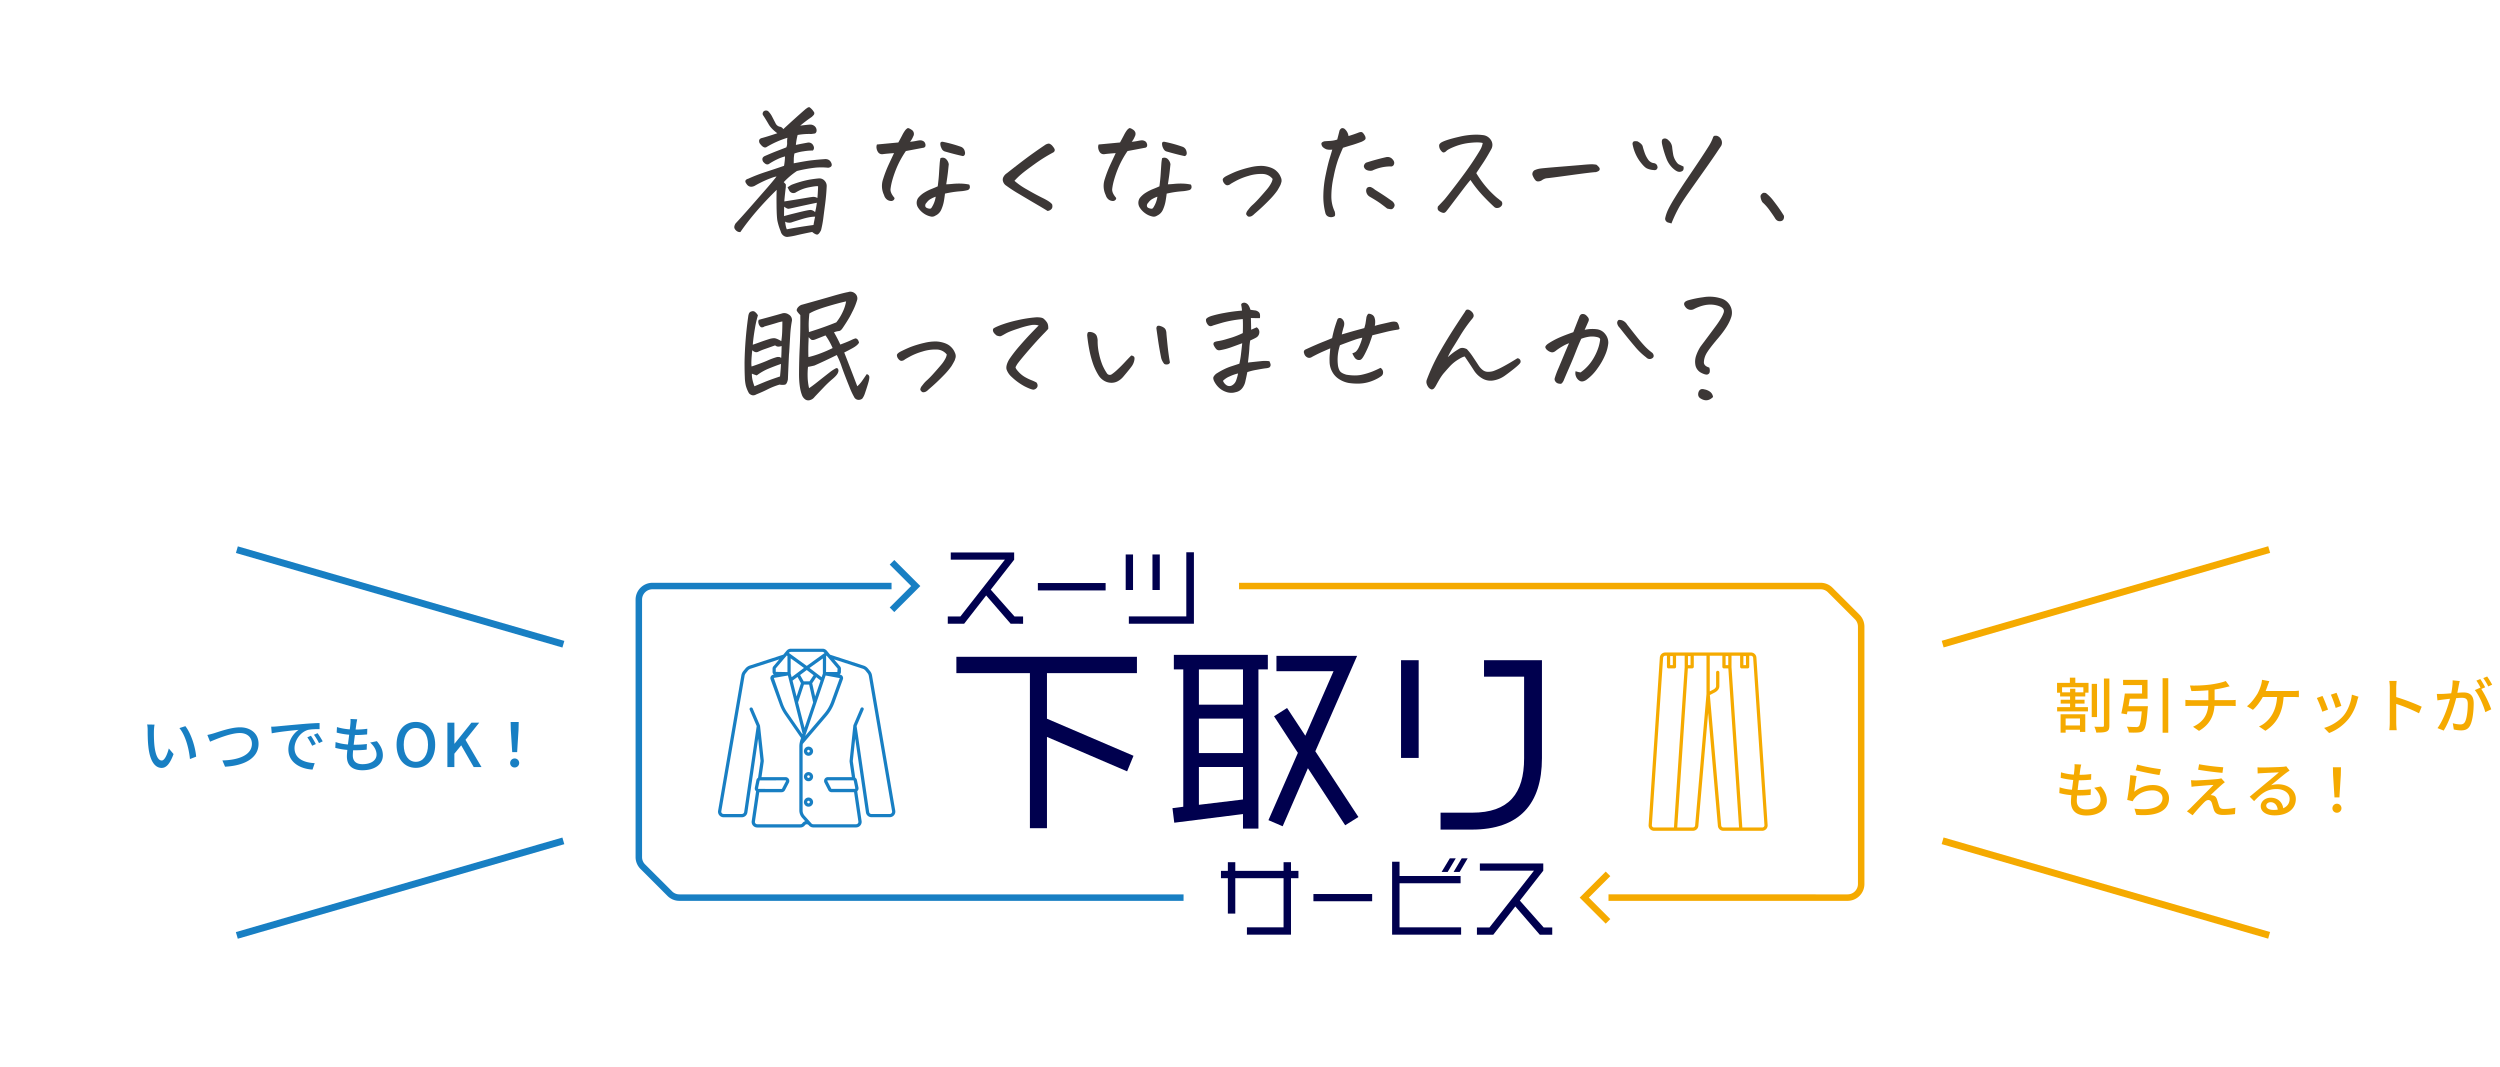<svg xmlns="http://www.w3.org/2000/svg" viewBox="0 0 2562.96 1093.6"><defs><style>.cls-1{fill:#f5aa00;}.cls-2{fill:#187fc3;}.cls-3{fill:#00004e;}.cls-4{fill:#3c3736;}</style></defs><g id="レイヤー_1" data-name="レイヤー 1"><path class="cls-1" d="M2127.6,700.07h13.52v10.06h-3.33V714h-10.25v3.34h9.51v4h-9.51v3.58h13v4.39h-31.61v-4.39h13.27v-3.58h-9.63v-4h9.63V714H2112v-3.83h-3.15V700.07H2122v-5.31h5.56Zm-15.13,32.17h25.32V750.4h-5.44v-2.29h-14.69v3h-5.19Zm23.34-27.66H2114v5.18h8.21v-3.7h5.38v3.7h8.27Zm-18.15,32v7.17h14.69v-7.17Zm32.17-1.48h-5.44v-34h5.44Zm12.66-39.46v48.11c0,3.58-.68,5.18-2.84,6.17s-5.74,1.11-10.56,1.11a22.75,22.75,0,0,0-2-6c3.71.13,7.29.13,8.52.06.93,0,1.3-.3,1.3-1.35V695.62Z"/><path class="cls-1" d="M2202,724a18.74,18.74,0,0,1-.24,2.53c-1.05,14.08-2.1,19.94-4.27,22.17-1.42,1.6-3,2-5.43,2.22a68.88,68.88,0,0,1-9.63,0,14.38,14.38,0,0,0-2.1-6c3.89.37,7.9.43,9.45.43a3.88,3.88,0,0,0,2.77-.68c1.36-1.17,2.35-5.55,3.15-15.37h-14.63l-.62,3-5.74-.93c1.29-5.37,2.78-13.83,3.64-20.37H2196v-8.65h-19.45V697h25.07v19.33h-18.22c-.37,2.53-.86,5.19-1.29,7.66Zm20.87-28.72v55.89h-5.8V695.25Z"/><path class="cls-1" d="M2266.05,701.8c5.87-.81,12.66-2.23,15.75-3.65l4,5.44c-1.66.43-3,.74-4,1a114.91,114.91,0,0,1-11.42,2.28v10.93h16.42c1.3,0,3.83-.12,5.19-.25v6.3c-1.48-.12-3.46-.18-5.06-.18h-16.68c-.8,10.93-5.31,19.45-15.87,25.62l-6.11-4.2c9.57-4.5,14.63-11.23,15.56-21.42h-17.78c-1.92,0-4.08.06-5.62.18v-6.36a48.09,48.09,0,0,0,5.55.31h18V707.66c-6.12.56-12.85.74-17.36.81l-1.54-5.69A136.1,136.1,0,0,0,2266.05,701.8Z"/><path class="cls-1" d="M2324.72,703c-.55,1.54-1.23,3.46-2,5.43h28a42.14,42.14,0,0,0,6.05-.37v6.67c-2.1-.12-4.63-.18-6.05-.18h-9.63c-1.05,17.1-7.79,27.79-18.65,34.64l-6.55-4.45a25,25,0,0,0,5.37-3.08c6.24-4.76,12.23-12.66,13.16-27.11h-14.64c-2.53,4.57-6.48,10.06-10.13,13.15l-6.11-3.7c4.38-3.22,8.65-9.27,10.87-13a45.79,45.79,0,0,0,3.52-8.59,26,26,0,0,0,1.05-5.49l7.53,1.42C2325.89,699.76,2325.21,701.67,2324.72,703Z"/><path class="cls-1" d="M2386.66,727.49l-5.86,2.16a125.47,125.47,0,0,0-5.62-14.08l5.8-2.1C2382.4,716.31,2385.49,724.09,2386.66,727.49Zm30.08-9.64a49.54,49.54,0,0,1-8.65,18.65,47.87,47.87,0,0,1-20.32,15l-5.12-5.25c7-2,15.13-6.67,20.25-13,4.26-5.31,7.35-13.34,8.22-21.12l6.79,2.16A35.23,35.23,0,0,0,2416.74,717.85Zm-16.43,5.81-5.81,2.1a112.67,112.67,0,0,0-4.93-13.59l5.8-1.91C2396.48,712.85,2399.51,720.94,2400.31,723.66Z"/><path class="cls-1" d="M2450,705a44.76,44.76,0,0,0-.55-6.92H2457c-.18,2-.43,4.75-.43,6.92v9.63a209.11,209.11,0,0,1,26.12,9.88l-2.78,6.73a161.23,161.23,0,0,0-23.34-9.63v19.08a71.94,71.94,0,0,0,.49,7.9h-7.59a64.31,64.31,0,0,0,.49-7.9Z"/><path class="cls-1" d="M2520.73,702.48c-.37,1.91-.92,4.87-1.48,7.78,2.53-.25,4.82-.37,6.24-.37,5.93,0,10.5,2.4,10.5,11.05,0,7.29-.93,17.23-3.52,22.42-2,4.26-5.25,5.43-9.51,5.43a33.8,33.8,0,0,1-7.35-.93l-1.05-6.42a32.64,32.64,0,0,0,7.59,1.24c2.17,0,3.89-.56,5.07-2.91,1.85-3.89,2.71-11.73,2.71-18.15,0-5.31-2.4-6.24-6.29-6.24-1.3,0-3.34.13-5.62.37-2.29,9.08-6.67,23.35-12.79,33.23l-6.36-2.54c6.18-8.33,10.62-21.67,12.79-30.07-2.78.31-5.31.62-6.74.8s-4.44.56-6.11.87l-.62-6.67c2,.12,3.89.06,6,0s5.31-.31,8.77-.62a69,69,0,0,0,1.48-13.28l7.23.74C2521.35,699.51,2521,701.12,2520.73,702.48Zm27.05,2.16-4,1.66A107.94,107.94,0,0,1,2554,727.18l-6.12,2.9c-1.72-6.61-6.42-17.42-10.74-22.6l5.74-2.53c.06.12.19.24.25.37a55.91,55.91,0,0,0-4.38-7.54l4-1.66A89.55,89.55,0,0,1,2547.78,704.64Zm7.16-2.72-4,1.79a62.11,62.11,0,0,0-5.13-8.52l4-1.67A97.55,97.55,0,0,1,2554.94,701.92Z"/><path class="cls-1" d="M2132.66,788.69l-.74,5.62a81.53,81.53,0,0,0,12-.81l-.18,5.81a118.93,118.93,0,0,1-12.42.62h-.12c-.43,3.21-.86,6.73-1.23,9.94h.86a99.73,99.73,0,0,0,12.66-.74l-.19,5.8c-3.76.37-7.53.62-11.54.62h-2.35c-.19,2.16-.31,4.07-.31,5.37,0,5.62,3.27,8.89,9.88,8.89,9,0,14.45-4,14.45-9.82,0-4.19-2.22-8.52-6.54-12.34l6.85-1.43c4.14,4.88,6.17,9.21,6.17,14.52,0,9.26-8.27,15.31-21,15.31-9,0-15.81-3.89-15.81-14.14,0-1.61.18-3.95.43-6.73a67.27,67.27,0,0,1-12.35-2.1l.31-5.93a52.18,52.18,0,0,0,12.66,2.47c.43-3.27.86-6.73,1.3-10a79.28,79.28,0,0,1-12.85-2.16l.31-5.69a59.76,59.76,0,0,0,13.15,2.35c.31-2.22.5-4.2.62-5.8a25.16,25.16,0,0,0,.06-4.88l6.92.37C2133.16,785.72,2132.91,787.2,2132.66,788.69Z"/><path class="cls-1" d="M2188,811.66a29.72,29.72,0,0,1,19.26-6.86c10.07,0,16.37,6.12,16.37,13.47,0,11.11-9.39,19.14-33.54,17.1l-1.85-6.36c19.08,2.41,28.72-2.72,28.72-10.87,0-4.57-4.26-7.84-10.19-7.84-7.6,0-14.14,2.9-18.22,7.84a12.86,12.86,0,0,0-2.1,3.28l-5.68-1.36a232.38,232.38,0,0,0,3.15-25.38l6.54.86C2189.6,799.43,2188.55,807.89,2188,811.66Zm27.29-23.1-1.42,6c-6-.8-19.64-3.64-24.39-4.88l1.54-5.86A180.12,180.12,0,0,0,2215.29,788.56Z"/><path class="cls-1" d="M2277.23,804.93c-2.59,2.28-9,8.21-10.93,10.25a6.46,6.46,0,0,1,2.35.31c2.16.37,3.46,1.85,4.26,4.32.62,1.73,1.36,4.51,2,6.3.62,2.16,2,3.21,4.88,3.21a57.19,57.19,0,0,0,11.86-1.24l-.37,6.49a97.71,97.71,0,0,1-11.8.92c-5.37,0-8.46-1.23-9.88-5.31-.61-1.85-1.48-5.18-2-6.79-.74-2.22-2-3.21-3.58-3.21s-2.91.93-4.33,2.35c-2.22,2.22-8,8.4-11.85,13.27l-5.87-4.07c.93-.74,2.22-1.85,3.64-3.21,2.78-2.84,17.73-17.79,23.65-23.84-4.63.25-13.7,1.05-17.41,1.36a40,40,0,0,0-5.12.62l-.56-6.8c1.42.13,3.46.19,5.56.19,3.27-.06,17.47-.87,22.35-1.48a16.54,16.54,0,0,0,3.15-.68l3.64,4.07A44.62,44.62,0,0,0,2277.23,804.93Zm2-18.34-.8,5.74c-6.36-.49-17.48-1.91-24.95-3.21l1-5.62A231.1,231.1,0,0,0,2279.27,786.59Z"/><path class="cls-1" d="M2319.23,786.83c3.21,0,17.29-.37,20.62-.67a18.43,18.43,0,0,0,4-.56l3.4,4.45a47,47,0,0,0-3.89,2.65c-3.15,2.35-10.75,8.77-15.13,12.35a25.62,25.62,0,0,1,7.41-1c10.31,0,18,6.36,18,15,0,9.82-7.84,16.86-21.74,16.86-8.52,0-14.2-3.77-14.2-9.39,0-4.57,4.08-8.71,10.19-8.71,7.66,0,12,4.94,12.84,10.81,4.26-1.85,6.55-5.19,6.55-9.7,0-5.8-5.68-10-13.4-10-9.88,0-15.69,4.63-23,12.41l-4.51-4.57c4.82-4,12.53-10.43,16.18-13.46,3.46-2.84,10.62-8.77,13.71-11.49-3.28.13-14,.62-17.17.81-1.54.06-3.15.18-4.57.37l-.18-6.36A46,46,0,0,0,2319.23,786.83Zm11.48,43.48a32.25,32.25,0,0,0,4.39-.25c-.5-4.51-3.22-7.66-7.29-7.66-2.6,0-4.51,1.67-4.51,3.52C2323.3,828.64,2326.33,830.31,2330.71,830.31Z"/><path class="cls-1" d="M2391.17,828.52a4.63,4.63,0,1,1,4.63,4.69A4.53,4.53,0,0,1,2391.17,828.52Zm.68-33.78-.19-8.15h8.28l-.19,8.15-1.42,22.72h-5.06Z"/><rect class="cls-1" x="1984.72" y="608.42" width="348.49" height="7.09" transform="translate(-85.02 624.56) rotate(-16.15)"/><rect class="cls-1" x="2155.42" y="736.24" width="7.09" height="348.49" transform="translate(683.83 2730.95) rotate(-73.85)"/><path class="cls-2" d="M157.8,749.53c-.06,3.89,0,9.07.43,13.89.93,9.7,3.46,16.24,7.6,16.24,3.09,0,5.8-6.73,7.22-12.35l4.88,5.74c-3.89,10.56-7.72,14.21-12.23,14.21-6.23,0-12-5.93-13.64-22.17-.62-5.44-.68-12.85-.68-16.55a31.69,31.69,0,0,0-.5-5.81l7.54.13A50.31,50.31,0,0,0,157.8,749.53Zm43.29,26.18-6.36,2.47c-1-10.62-4.57-24.33-10.81-31.74l6.11-2C195.72,751.56,200.29,765.7,201.09,775.71Z"/><path class="cls-2" d="M219.68,751.62c5-1.54,17.29-6,26.37-6,10.62,0,19,6.12,19,16.93,0,14.44-14.14,22.41-34.34,23.46L228,779.6c16.37-.43,30.26-5.31,30.26-17.11,0-6.23-4.44-11-12.41-11-9.69,0-24.89,6.55-30.51,8.89l-2.77-6.91A70.1,70.1,0,0,0,219.68,751.62Z"/><path class="cls-2" d="M283.72,744.71c4.51-.43,15.5-1.48,26.86-2.47,6.61-.56,12.79-.93,17.05-1v6.24c-3.46,0-8.83.06-12.05.86-8.21,2.47-13.64,11.3-13.64,18.59,0,11.24,10.49,15,20.68,15.44l-2.22,6.6c-12.1-.61-24.76-7.1-24.76-20.68a24.74,24.74,0,0,1,10.5-20.07c-6.24.61-20.63,2.1-27.55,3.58L278,745C280.32,745,282.49,744.83,283.72,744.71ZM323.8,762.8,320,764.53a58.07,58.07,0,0,0-4.94-8.64l3.7-1.61A85.55,85.55,0,0,1,323.8,762.8Zm7-2.78-3.77,1.79a58.2,58.2,0,0,0-5.19-8.52l3.71-1.67A90.49,90.49,0,0,1,330.84,760Z"/><path class="cls-2" d="M365.3,742.3c-.19,1.36-.43,3.27-.74,5.62a83.19,83.19,0,0,0,12-.8l-.19,5.8a118.88,118.88,0,0,1-12.41.62h-.12c-.44,3.21-.87,6.73-1.24,9.94h.87a97.66,97.66,0,0,0,12.65-.74l-.18,5.8a113.57,113.57,0,0,1-11.55.62H362c-.18,2.16-.3,4.08-.3,5.37,0,5.62,3.27,8.9,9.88,8.9,9,0,14.45-4,14.45-9.82,0-4.2-2.23-8.52-6.55-12.35l6.86-1.42c4.13,4.88,6.17,9.2,6.17,14.51,0,9.26-8.27,15.31-21.06,15.31-9,0-15.81-3.89-15.81-14.14,0-1.6.19-3.95.44-6.73a67.27,67.27,0,0,1-12.35-2.1l.3-5.93a52.27,52.27,0,0,0,12.66,2.47c.44-3.27.87-6.73,1.3-10a77.9,77.9,0,0,1-12.84-2.16l.31-5.68a60.26,60.26,0,0,0,13.15,2.34c.31-2.22.49-4.2.62-5.8a26.93,26.93,0,0,0,.06-4.88l6.91.37C365.79,739.34,365.54,740.82,365.3,742.3Z"/><path class="cls-2" d="M406.55,763.48c0-14.63,8.09-23.4,19.76-23.4s19.83,8.77,19.83,23.4-8.16,23.71-19.83,23.71S406.55,778.12,406.55,763.48Zm32.24,0c0-10.68-4.94-17.17-12.48-17.17s-12.41,6.49-12.41,17.17S418.78,781,426.31,781,438.79,774.1,438.79,763.48Z"/><path class="cls-2" d="M458.67,740.88h7.17v21.55H466l17.29-21.55h8l-14.08,17.6,16.42,27.91h-8L472.81,764.1l-7,8.58v13.71h-7.17Z"/><path class="cls-2" d="M523,782.13a4.63,4.63,0,1,1,4.63,4.69A4.52,4.52,0,0,1,523,782.13Zm.68-33.78-.19-8.15h8.28l-.19,8.15-1.42,22.73h-5.06Z"/><rect class="cls-2" x="406.65" y="437.71" width="7.09" height="348.49" transform="translate(-291.7 835.78) rotate(-73.85)"/><rect class="cls-2" x="235.94" y="906.94" width="348.49" height="7.09" transform="translate(-237.09 150.04) rotate(-16.15)"/><path class="cls-2" d="M828.85,765.42a4.7,4.7,0,1,0,4.72,4.67A4.69,4.69,0,0,0,828.85,765.42Zm0,6a1.34,1.34,0,0,1,0-2.68,1.34,1.34,0,1,1,0,2.68Z"/><path class="cls-2" d="M828.85,791.52a4.7,4.7,0,1,0,4.72,4.68A4.69,4.69,0,0,0,828.85,791.52Zm0,6a1.35,1.35,0,0,1-1.35-1.35,1.33,1.33,0,0,1,1.33-1.33,1.36,1.36,0,0,1,1.37,1.33A1.38,1.38,0,0,1,828.87,797.56Z"/><path class="cls-2" d="M828.85,817.62a4.7,4.7,0,1,0,4.72,4.68A4.69,4.69,0,0,0,828.85,817.62Zm0,6a1.34,1.34,0,0,1,0-2.68,1.36,1.36,0,0,1,1.37,1.33A1.38,1.38,0,0,1,828.87,823.66Z"/><path class="cls-2" d="M894,692.48h0a9.71,9.71,0,0,0-2-4.48l-2.07-2.54a9.67,9.67,0,0,0-4.51-3.09L851,671.17l-3.29-4a5.69,5.69,0,0,0-4.45-2.12H810.77a5.71,5.71,0,0,0-4.42,2.08l-3.32,4L768.66,682.3a9.69,9.69,0,0,0-4.54,3.13L762,688a9.61,9.61,0,0,0-2,4.43L736.18,831.15a5.74,5.74,0,0,0,5.66,6.71h18.7a5.77,5.77,0,0,0,5.68-4.91l11-75.64,2.42,22.35a2,2,0,0,1,0,.6l-2.5,17.07a3.84,3.84,0,0,0-1.7,2.45l-1.59,7.71a3.8,3.8,0,0,0,1.26,3.68l-4.49,30.6a5.73,5.73,0,0,0,5.67,6.57h44.25A5.73,5.73,0,0,0,825.2,846a2.38,2.38,0,0,1,3.69-.18l.05,0h0l.49.54a5.72,5.72,0,0,0,4.28,1.92h43.93a5.74,5.74,0,0,0,5.67-6.58l-4.49-30.58a3.85,3.85,0,0,0,1.27-3.69l-1.58-7.69a3.83,3.83,0,0,0-1.73-2.48l-2.46-16.75a2.41,2.41,0,0,1,0-.6l2.41-22.58,11,75.55a5.77,5.77,0,0,0,5.67,4.91h18.75a5.74,5.74,0,0,0,5.66-6.71Zm-88.49-19.16h0l1.1-1.32.68.49V689l-12-.22,0-3.5,10.13-11.94Zm19.28,72.84-6.62-26.09,6-18.21h5.34l4.1,18.29Zm9.27-53.94-4.14,6.28h-6L820.28,692l6.78-5.08ZM817.58,694l3.54,6.38L816.64,714l-4.13-16.25ZM835.66,714l-3-13.53,4.12-6.25,4.46,3.4Zm7.93-23.45-1.26,3.72-12.43-9.48L843.59,675Zm-32,3.67-1-3.78V674.91l13.62,9.85Zm-3.83-1.69,15,59.43-.23.68-15.24-22a41.06,41.06,0,0,1-4.8-9.31L793.31,695Zm38.67,0,14.48,2.67-8.67,23.92a40.66,40.66,0,0,1-7.33,12.6l-19.43,22.78Zm12-3.6H846.86l.08-16.43.51-.37.9,1.12s0,0,0,0h0l10.36,12.2Zm-47.73-20.61h32.44a2.37,2.37,0,0,1,1.85.88l.27.33-18.2,13.13-18.35-13.29.15-.18A2.37,2.37,0,0,1,810.77,668.36ZM805.26,800a.55.55,0,0,1,.49.8l-4,7.71a.53.53,0,0,1-.49.3l-23.76-.06h0a.53.53,0,0,1-.37-.59l1.59-7.71a.55.55,0,0,1,.4-.4h0l.14,0Zm17.24,44a2.4,2.4,0,0,1-1.92,1H776.33a2.38,2.38,0,0,1-2.36-2.74l4.41-30.07H801.3a3.88,3.88,0,0,0,3.47-2.12l4-7.71a3.91,3.91,0,0,0-3.47-5.68h-24.6L783,780.75a5.87,5.87,0,0,0,0-1.45l-3.84-35.45h-.1a1.52,1.52,0,0,0-.1-.47l-7.31-17.08a1.67,1.67,0,1,0-3.08,1.31l7.18,16.78L762.9,832.47a2.4,2.4,0,0,1-2.36,2h-18.7a2.39,2.39,0,0,1-2.36-2.79L763.32,693a6.28,6.28,0,0,1,1.31-2.9l2.1-2.61a6.32,6.32,0,0,1,3-2L798.86,676l-6,7.11a3.58,3.58,0,0,0-.86,2.34l0,3.34a3.57,3.57,0,0,0,1.36,2.8l-.6.1a3.54,3.54,0,0,0-2.51,1.73,3.6,3.6,0,0,0-.28,3l9.44,26a44.4,44.4,0,0,0,5.19,10.06l16.66,24.1-.79,2.32a19.33,19.33,0,0,0-.52,2.09l-.09.1.06,0a18.59,18.59,0,0,0-.46,3.93v65.73a11.59,11.59,0,0,0,2.95,7.73l3,3.38A5.69,5.69,0,0,0,822.5,844Zm52.33-44h0a.57.57,0,0,1,.4.4l1.57,7.69a.53.53,0,0,1-.37.6h0l-.18.06H852.65a.55.55,0,0,1-.49-.3l-3.92-7.7a.52.52,0,0,1,0-.54.55.55,0,0,1,.47-.26ZM914,833.66a2.39,2.39,0,0,1-1.83.85H893.42a2.4,2.4,0,0,1-2.36-2l-12.88-88.19,7.14-16.67a1.68,1.68,0,1,0-3.08-1.32l-7.32,17.1a1.58,1.58,0,0,0-.1.48h0L871,779.61a5.87,5.87,0,0,0,0,1.45l2.3,15.62H848.73a3.91,3.91,0,0,0-3.48,5.68l3.92,7.69a3.91,3.91,0,0,0,3.48,2.13h22.93L880,842.25a2.4,2.4,0,0,1-2.36,2.74H833.71a2.41,2.41,0,0,1-1.79-.8l-.51-.58,0,0-6.47-7.23a8.26,8.26,0,0,1-2.1-5.5V765.12a16,16,0,0,1,.2-2.5l24.48-28.69a44,44,0,0,0,7.93-13.62l8.68-23.93a3.6,3.6,0,0,0-.28-3,3.55,3.55,0,0,0-2.52-1.73l-.54-.09a3.61,3.61,0,0,0,1.33-2.8v-3.2a3.63,3.63,0,0,0-.86-2.34L855.1,676l29.26,9.53a6.3,6.3,0,0,1,2.94,2l2.08,2.55a6.43,6.43,0,0,1,1.33,2.93l23.81,138.67A2.4,2.4,0,0,1,914,833.66Z"/><path class="cls-1" d="M1800.64,674.12a5.59,5.59,0,0,0-5.57-5.21H1707.2a5.59,5.59,0,0,0-5.57,5.21l-11.5,171.61a5.58,5.58,0,0,0,5.57,6h39.88a5.55,5.55,0,0,0,5.56-5.11l10-115.63,10,115.63a5.56,5.56,0,0,0,5.56,5.11h39.87a5.58,5.58,0,0,0,5.57-6Zm-10.7-1.56v9.35h-2.64v-9.35Zm-18.16,0v9.35h-2.7v-9.35Zm-38.67,0v9.35h-2.64v-9.35Zm-18.16,0v9.35h-2.71v-9.35Zm-20.88,175.07a2.22,2.22,0,0,1-.6-1.68L1705,674.34a2.24,2.24,0,0,1,2.23-2.08h1.69v11.32a1.68,1.68,0,0,0,1.68,1.68h6a1.68,1.68,0,0,0,1.68-1.68V672.26h8.81v11.32a1.5,1.5,0,0,0,.06.29,1.06,1.06,0,0,0-.06.19l-11,164.27H1695.7A2.21,2.21,0,0,1,1694.07,847.63Zm43.73-1.34a2.21,2.21,0,0,1-2.22,2H1719.5l10.89-163.07h4.38a1.68,1.68,0,0,0,1.68-1.67V672.26h13v39.23Zm26.75,0L1752.92,712.5l4.93-2.51c3.07-1.56,4.82-4,4.82-6.59V689.24a1.68,1.68,0,0,0-3.35,0V703.4c0,1.3-1.12,2.65-3,3.6l-3.5,1.78V672.26h12.9v11.32a1.68,1.68,0,0,0,1.67,1.68h4.46l11,163.07h-16.08A2.22,2.22,0,0,1,1764.55,846.29Zm43.72,1.34a2.24,2.24,0,0,1-1.63.7h-20.43l-11.07-164.26a1.05,1.05,0,0,0-.06-.24,1.84,1.84,0,0,0,.05-.25V672.26h8.81v11.32a1.68,1.68,0,0,0,1.68,1.68h6a1.67,1.67,0,0,0,1.67-1.67V672.26h1.78a2.24,2.24,0,0,1,2.23,2.08L1808.87,846A2.22,2.22,0,0,1,1808.27,847.63Z"/><path class="cls-1" d="M1894.1,923.54H1649v-6.65H1894.1a10.65,10.65,0,0,0,10.64-10.63V642.39a10.73,10.73,0,0,0-3.12-7.52L1874,607.25a10.5,10.5,0,0,0-7.52-3.13H1270.25v-6.65h596.21a17.14,17.14,0,0,1,12.23,5.07l27.63,27.62a17.49,17.49,0,0,1,5.06,12.23V906.26A17.3,17.3,0,0,1,1894.1,923.54Z"/><polygon class="cls-1" points="1646.15 946.91 1619.46 920.22 1646.15 893.52 1650.85 898.22 1628.86 920.22 1650.85 942.21 1646.15 946.91"/><path class="cls-2" d="M1213.35,923.54H696.5a17.17,17.17,0,0,1-12.23-5.06l-27.62-27.63a17.13,17.13,0,0,1-5.06-12.23V614.76a17.31,17.31,0,0,1,17.28-17.29H914v6.65H668.87a10.65,10.65,0,0,0-10.64,10.64V878.62a10.57,10.57,0,0,0,3.11,7.52L689,913.78a10.58,10.58,0,0,0,7.53,3.11h516.85Z"/><polygon class="cls-2" points="916.8 627.5 912.11 622.79 934.1 600.8 912.11 578.81 916.8 574.1 943.51 600.8 916.8 627.5"/><polygon class="cls-3" points="1165.57 690.11 1165.57 673.37 980.46 673.37 980.46 690.11 1055.85 690.11 1055.85 849.07 1073.33 849.07 1073.33 755.47 1155.49 790.78 1162.05 774.83 1073.33 736.82 1073.33 690.11 1165.57 690.11"/><polygon class="cls-3" points="1348.45 770.2 1391.3 672.36 1308.59 672.36 1308.59 688.09 1367.13 688.09 1338.19 754.26 1319.48 725.82 1306.12 734.29 1330.58 771.82 1300.38 840.81 1314.97 847.07 1340.84 787.55 1379.05 846.05 1392.62 837.58 1348.45 770.2"/><line class="cls-3" x1="1391.3" y1="672.36" x2="1392.1" y2="670.52"/><path class="cls-3" d="M1436.32,777.05V676.8h18.08V777.05Zm72.52,73.44h-32V833.14h32.43c37.61,0,53.22-19.57,53.22-55.68V693.73h-41.09V676.8h59.38V777.26C1580.74,824.26,1557.73,850.49,1508.84,850.49Z"/><path class="cls-3" d="M1203.41,671.35v14.93h9.66v140.8L1202,828.5l1.83,14.93,70.46-8.88v14.93h15.83V686.28h9.65V671.35Zm70.88,148.27-45.19,5.45V786.34h45.19Zm0-47.61H1229.1v-35.3h45.19Zm0-49.62H1229.1V686.28h45.19Z"/><path class="cls-3" d="M1036.11,639.46l-25.11-29-22.59,29H971.65V632h12.91l45.63-58.21H974.7v-7.39h65v7.39l-24,30.73L1040.05,632h8.8v7.48Z"/><path class="cls-3" d="M1064,605.3v-7.58h69.47v7.58Z"/><path class="cls-3" d="M1154.05,604.86V568.4h7.52v36.46Zm3.23,34.6v-7.57h58.9V566.2h7.8v73.26Zm24.2-34.6V568.4H1189v36.46Z"/><path class="cls-3" d="M1323.51,900.34v57.85h-45.18v-7.48h37.56V900.34H1266.4v36.28h-7.62V900.34h-7.08v-7.57h7.08v-8.89h7.62v8.89h49.49v-8.89h7.62v8.89h7.63v7.57Z"/><path class="cls-3" d="M1346.5,923.94v-7.4h60.21v7.4Z"/><path class="cls-3" d="M1427.16,958.19V883.44h7.63v14.62h62.58v7.48h-62.58v45.17h63.12v7.48Zm56.94-64.27h-6.19l8.43-14h6.1Zm12.29,0h-6.2l8.34-14h6.11Z"/><path class="cls-3" d="M1578.58,958.28l-25.11-29-22.59,29h-16.76V950.8H1527l45.63-58.21h-55.49V885.2h65v7.39l-24,30.73,24.39,27.48h8.8v7.48Z"/><path class="cls-4" d="M805.58,189a19.2,19.2,0,0,1-.07,3.73c-.14.82-.4,2.94-.76,6.34s-.6,5.89-.69,7.45q13.94-2.21,20.42-3.31t9-1.38A8.08,8.08,0,0,1,838,203q.54-6.06.69-12-1.25-.54-9.11,1a39.51,39.51,0,0,0-13.93,5.38,4.81,4.81,0,0,1-6.56-2.07c-.6-1.2-1.17-2.25-1.72-3.17a27.08,27.08,0,0,1,4.28-2.76A107.65,107.65,0,0,1,830,184.13c4.6-.73,7.91-1.15,9.94-1.24a7.06,7.06,0,0,1,5.51,2.49,7.7,7.7,0,0,1,2.07,5.65q-.4,9-1.58,18T844,224a104.5,104.5,0,0,1-2.28,12c-1.56,3.13-3,4.63-4.21,4.49s-2.87-1-4.89-2.69q-9.11,1.78-15.59,3.31a72.59,72.59,0,0,1-9.94,1.79,6.5,6.5,0,0,1-4.13-1.52,7.54,7.54,0,0,1-2.63-4.27A62.74,62.74,0,0,1,797,226.42q-.75-4.08-.89-15.45t.14-16.35Q773.29,217.11,759,237.94a5.57,5.57,0,0,1-3-.63,7.16,7.16,0,0,1-2.76-2.75c-.82-1.34-.55-3.16.83-5.45q6.35-6.77,16.42-18.28l16.35-18.69Q793,185,796.06,181q-1.66,0-6.9,2.07c-.55.19-1.15.41-1.79.69a114.45,114.45,0,0,0-13.94,6.9q-5.37,2.34-8.27-2.35-2.77-3.72,1.93-5.1a168.93,168.93,0,0,1,18.14-7q9.72-3.16,18.55-6.21a63.43,63.43,0,0,0,1-9.65,45.39,45.39,0,0,0-8.07,3,66.34,66.34,0,0,0-7.93,4.42q-2.91,2.34-6.49-2.07-2.07-4,1.93-5.8,7.88-3.43,13-5.38t8.9-3.45a9.8,9.8,0,0,0,.83-4.55,26.17,26.17,0,0,1,.27-5.24,93.73,93.73,0,0,0-21.66,9.66q-2.9,1.38-6.89-4.28-1.66-4.28,2.75-5.24,6.08-1.67,15.46-4.83-6.21-4.56-8.83-9.11t-5.38-8.82q-1.66-1.94,0-4.28a3.77,3.77,0,0,1,4.82-.41,22.25,22.25,0,0,1,3.59,4.69l4.14,8a6.24,6.24,0,0,0,4.14,3.24A4.91,4.91,0,0,1,803,132.4q12.82-11.87,23-20.69c.56-.37,1.15-.78,1.8-1.24a3,3,0,0,1,1.65-.56h.42a17.09,17.09,0,0,1,4.83,5.38,2.76,2.76,0,0,1-.63,2.69,18.83,18.83,0,0,1-2,2q-5.37,3.6-11.72,8.83,8-1,10.34-1.1a7,7,0,0,1,4.14,1.38,5.73,5.73,0,0,1,2.21,5.79c-.46,1.2-1.06,1.87-1.79,2s-1.93.3-3.59.49a67.53,67.53,0,0,0-13.93,1,60.07,60.07,0,0,0-1.8,10.21q3.74-.82,6.76-1.38l5.38-1a5.28,5.28,0,0,1,5.66,2.89c1.1,2,1,3.78-.41,5.25a53.47,53.47,0,0,0-9.32.75,46.78,46.78,0,0,0-9.58,2.28,41.07,41.07,0,0,0-.63,4.9c0,1.15-.06,2.87-.06,5.17,1.28-.27,2.48-.5,3.58-.69q10.22-1.94,15.32-2.48,6.2-.69,12.41-1.11,5-.54,7,3.45,2.2,4.42-2.9,5.38a67.56,67.56,0,0,0-13-.13A144.21,144.21,0,0,0,817,175.31a75.33,75.33,0,0,0-13.52,11.45C804.06,187.31,804.75,188,805.58,189Zm-1.8,32.56q2.63-.83,13.8-3.59T831,215.24a7.22,7.22,0,0,1,4.62,2.28,67.3,67.3,0,0,0,1.79-9.66q-7.59,1.51-25.66,5.52l-3,.62q-1.65.34-4.83-2.14Q803.79,216.42,803.78,221.52Zm1.11,5.66c.46,3.95,1.05,6.57,1.79,7.86q4.83-1,13.31-2.35t14-2.07c.46-2.76,1-5.61,1.66-8.55q-5.39,0-13.93,2.62t-9.94,3.17a7.71,7.71,0,0,1-3.58.35A6.57,6.57,0,0,1,804.89,227.18Z"/><path class="cls-4" d="M906.31,200a21.46,21.46,0,0,1-1-16.28,121.8,121.8,0,0,1,5.45-14.35q2.74-5.93,5.79-12.41c-2.48.18-4.71.37-6.69.55s-3.61.37-4.9.55a5,5,0,0,1-4.28-1.45,9,9,0,0,1-1.93-4,7.37,7.37,0,0,1,.28-4.48l8.83-.83,13.1-1.24c1.38-2.48,2.71-5,4-7.45a31.09,31.09,0,0,1,3.32-5.38c1.19-1.29,2.11-1.93,2.75-1.93a9.59,9.59,0,0,1,3.11,1.51,5,5,0,0,1,2,7.18,19.9,19.9,0,0,1-3.17,5.38,62.17,62.17,0,0,0,6.27-.9,34.43,34.43,0,0,1,3.73-.62,6.48,6.48,0,0,1,3.17.62,4.2,4.2,0,0,1,2.35,2.62,4.42,4.42,0,0,1,.13,3,2.77,2.77,0,0,1-2.41,1.45l-17.52,3.31a98,98,0,0,0-9.38,17,114.48,114.48,0,0,0-4.49,12.76,61.56,61.56,0,0,0-1.86,9.1q-.4,3.79,3.73,8.76c.55.65.46,1.43-.28,2.35A3.61,3.61,0,0,1,913,206a7.15,7.15,0,0,1-4.07-1.73A8.63,8.63,0,0,1,906.31,200Zm62.49-1.52q-.4,3.45-1.1,7.59a37.29,37.29,0,0,1-2.62,8.62,11.92,11.92,0,0,1-6.21,6.41,5.8,5.8,0,0,1-4.83.83,19.32,19.32,0,0,1-7.31-3.31,20.46,20.46,0,0,1-5.52-5.79,9,9,0,0,1,0-9.8,24,24,0,0,1,6.35-5.58,46.47,46.47,0,0,1,7.24-3.66q3.53-1.38,6.55-2.76,1-7.72,1.31-13.1t.63-9.32a44.21,44.21,0,0,1,.82-6.41,5.07,5.07,0,0,1,6.21,1.31,9.34,9.34,0,0,1,2.35,4.9c-.19,1.65-.44,4.05-.76,7.17s-.95,7.59-1.86,13.38c2.29-.09,4.57-.25,6.82-.48a67.87,67.87,0,0,1,7.73-.28,49.38,49.38,0,0,1,9,1,4.76,4.76,0,0,1,.62,3.38,3.31,3.31,0,0,1-2.62,2.41,38.39,38.39,0,0,1-7.18,1.11q-4.89.41-8.48,1T968.8,198.48Zm-9.52,3.17a29,29,0,0,0-4.82,2.14,12.67,12.67,0,0,0-3.66,2.9c-.87,1.06-1.5,1.82-1.86,2.28-.83,2.11-.37,3.54,1.38,4.27a8.31,8.31,0,0,0,2.62.69,2,2,0,0,0,2.07-1A27.92,27.92,0,0,0,959.28,201.65Zm7.32-56.28a137.94,137.94,0,0,1,18.21,5,6.21,6.21,0,0,1,4,3.86c.64,1.84.73,3.24.27,4.21a2.44,2.44,0,0,1-1.93,1.58q-7.73-1.65-18.35-4.69a5.5,5.5,0,0,1-3.65-3.52A9.9,9.9,0,0,1,964,147C964.18,145.71,965,145.19,966.6,145.37Z"/><path class="cls-4" d="M1040,185.38a72.94,72.94,0,0,0,12.7,8.82q8.55,5,16.34,8.83t9.59,6.49q.83,3.16-.76,4.83a6.35,6.35,0,0,1-3.93,1.93q-2.76-1.8-10.9-6.56t-17.93-10.62a153.2,153.2,0,0,1-13.52-8.76,7.66,7.66,0,0,1-3.17-4,5.84,5.84,0,0,1,.34-5,10,10,0,0,1,3.52-3.8q11-8.69,19.17-14.83t19.59-13.86a8.64,8.64,0,0,1,4.14-1.66,2.28,2.28,0,0,1,.69.14,7.82,7.82,0,0,1,3.45,2.76c1.29,1.56,2,2.81,2,3.72a2.88,2.88,0,0,1-1.59,2.49,164.66,164.66,0,0,0-18.89,11.79q-9.52,6.83-13.52,10.21A71.58,71.58,0,0,0,1040,185.38Z"/><path class="cls-4" d="M1133.57,200a21.5,21.5,0,0,1-1-16.28,123.59,123.59,0,0,1,5.45-14.35l5.79-12.41c-2.48.18-4.71.37-6.69.55s-3.61.37-4.89.55a5,5,0,0,1-4.28-1.45,8.92,8.92,0,0,1-1.93-4,7.37,7.37,0,0,1,.27-4.48l8.83-.83,13.11-1.24c1.38-2.48,2.71-5,4-7.45a31.82,31.82,0,0,1,3.31-5.38c1.19-1.29,2.11-1.93,2.76-1.93a9.57,9.57,0,0,1,3.1,1.51A5.65,5.65,0,0,1,1164,136a5.59,5.59,0,0,1-.62,4,19.9,19.9,0,0,1-3.17,5.38,62,62,0,0,0,6.28-.9,34.31,34.31,0,0,1,3.72-.62,6.46,6.46,0,0,1,3.17.62,4.17,4.17,0,0,1,2.35,2.62,4.43,4.43,0,0,1,.14,3,2.8,2.8,0,0,1-2.42,1.45l-17.52,3.31a98,98,0,0,0-9.38,17,114.17,114.17,0,0,0-4.48,12.76,59.07,59.07,0,0,0-1.86,9.1q-.42,3.79,3.72,8.76c.55.65.46,1.43-.27,2.35a3.62,3.62,0,0,1-3.38,1.17,7.12,7.12,0,0,1-4.07-1.73A8.71,8.71,0,0,1,1133.57,200Zm62.5-1.52q-.42,3.45-1.11,7.59a37.29,37.29,0,0,1-2.62,8.62,11.94,11.94,0,0,1-6.2,6.41,5.81,5.81,0,0,1-4.83.83,19.19,19.19,0,0,1-7.31-3.31,20.46,20.46,0,0,1-5.52-5.79,9,9,0,0,1,0-9.8,23.8,23.8,0,0,1,6.34-5.58,46.56,46.56,0,0,1,7.25-3.66q3.51-1.38,6.55-2.76,1-7.72,1.31-13.1c.23-3.59.43-6.7.62-9.32a44,44,0,0,1,.83-6.41,5.07,5.07,0,0,1,6.21,1.31,9.26,9.26,0,0,1,2.34,4.9c-.18,1.65-.44,4.05-.76,7.17s-.94,7.59-1.86,13.38c2.3-.09,4.57-.25,6.83-.48a67.69,67.69,0,0,1,7.72-.28,49.38,49.38,0,0,1,9,1,4.71,4.71,0,0,1,.62,3.38,3.29,3.29,0,0,1-2.62,2.41,38.39,38.39,0,0,1-7.17,1.11q-4.9.41-8.49,1T1196.07,198.48Zm-9.52,3.17a28.78,28.78,0,0,0-4.83,2.14,13,13,0,0,0-3.66,2.9L1176.2,209c-.82,2.11-.37,3.54,1.38,4.27a8.39,8.39,0,0,0,2.62.69,2,2,0,0,0,2.07-1A27.94,27.94,0,0,0,1186.55,201.65Zm7.31-56.28a137.94,137.94,0,0,1,18.21,5,6.19,6.19,0,0,1,4,3.86c.64,1.84.74,3.24.28,4.21a2.46,2.46,0,0,1-1.93,1.58q-7.74-1.65-18.35-4.69c-1.57-.37-2.78-1.54-3.66-3.52a9.87,9.87,0,0,1-1.1-4.82C1191.45,145.71,1192.3,145.19,1193.86,145.37Z"/><path class="cls-4" d="M1304.67,183.44a13.34,13.34,0,0,0-10.63-5.1,43.3,43.3,0,0,0-14.21,2,65.53,65.53,0,0,0-12.27,4.83q-4.69,2.55-5.94,3.38a5.22,5.22,0,0,1-2.41,1.24,3,3,0,0,1-2.69-.41,7.21,7.21,0,0,1-1.66-1.66,6.07,6.07,0,0,1-1.31-3.79q.21-1.45,3.25-3.25,5.37-2.75,10.41-4.82a108.93,108.93,0,0,1,14.69-4.42,49.72,49.72,0,0,1,10.9-1.38,26.06,26.06,0,0,1,5.52.55q6.9,1.38,10.35,4.76a16.56,16.56,0,0,1,4.41,6.42,7.78,7.78,0,0,1,.69,4.48q-.42,1.59-1,3.24-1.53,3-3.25,5.8a73.87,73.87,0,0,1-7.65,9.1,204.35,204.35,0,0,1-15.73,14.76,14.35,14.35,0,0,1-2.69,2.21,5.78,5.78,0,0,1-2.69.76,2.48,2.48,0,0,1-2.35-1.31,2,2,0,0,1-.75-2.28,7.35,7.35,0,0,1,1.58-3c.64-.83,1.33-1.7,2.07-2.62a27.54,27.54,0,0,1,3.31-3.31,94.11,94.11,0,0,0,6.69-6.9q4.49-5,7.52-8.62a34.11,34.11,0,0,0,4.35-6.35A13.41,13.41,0,0,0,1304.67,183.44Z"/><path class="cls-4" d="M1365.81,153.37a15.12,15.12,0,0,1-5.93-.28,12,12,0,0,1-3.8-2.34,5.84,5.84,0,0,1-1.38-3c-.23-1.28.76-2.25,3-2.89,2.11-.19,4.18-.32,6.21-.42a28.39,28.39,0,0,0,7-1.38q1.93-7.44,2.35-9.24c.82-1.65,1.84-2.48,3-2.48a4,4,0,0,1,2.07.69,11.68,11.68,0,0,1,4.14,7.45c3.59-1.11,6.8-2.21,9.66-3.31q3.3-1.38,4.55-.42a10,10,0,0,1,2.41,3.11,4.93,4.93,0,0,1,.83,3.44q-.35,1.32-3.93,3-6.35,2.36-9.86,3.38t-9.32,2.83c-1.74,3.86-3.36,7.72-4.82,11.59a127.52,127.52,0,0,0-4.76,18,92.25,92.25,0,0,0-2.35,20.69,36.27,36.27,0,0,0,3.52,15.25c.55,2.66.43,4.23-.35,4.69a7,7,0,0,1-6.27.34,5.22,5.22,0,0,1-2.9-3.24,67.68,67.68,0,0,1-2.21-18.69,110.42,110.42,0,0,1,2.42-21q2.27-11,4.2-17.25T1365.81,153.37Zm63.32,14.9a3.21,3.21,0,0,1-3.86,2.34,44.69,44.69,0,0,0-18.49,4.28,9.46,9.46,0,0,1-5.59-.55,4.79,4.79,0,0,1-3-4,4.93,4.93,0,0,1,2.34-3.59q10.22-3.31,20.56-5.65a6.51,6.51,0,0,1,6.34,2Q1430,165.78,1429.13,168.27Zm-24,23.45a15.26,15.26,0,0,1,4.42,2.76q7.31,4.54,11.86,7.66c3,2.07,5.15,3.56,6.35,4.48q2.76,2.9,1.65,5.1a4.76,4.76,0,0,1-2.34,2.63c-.83.27-2.48.09-5-.56-1.56-1.28-3.75-2.94-6.55-5s-6.6-4.42-11.38-7.18a7.35,7.35,0,0,1-3.59-6.07Q1400.71,191.17,1405.12,191.72Z"/><path class="cls-4" d="M1520.07,146.61q-3.87-1.1-12.56-.21a59,59,0,0,0-15.66,3.66q-7,2.76-8.89,4.55a5.68,5.68,0,0,1-2.76,1.73,2.74,2.74,0,0,1-2-.9,11.35,11.35,0,0,1-2-2.62,8.39,8.39,0,0,1-.83-3.59c0-1.19.83-2.3,2.48-3.31q4.7-2.62,17.94-5.66a77.27,77.27,0,0,1,17.65-2.2,49.49,49.49,0,0,1,6.49.41,11,11,0,0,1,8.48,5,8.9,8.9,0,0,1,.35,9.58q-4.56,8.28-8.14,13.66l-7.18,10.76a106.38,106.38,0,0,0,13.8,18.28q6.48,6.56,9.24,8.35a17.88,17.88,0,0,0,2.42,1.93,3.14,3.14,0,0,1,1.17,2.27,3.67,3.67,0,0,1-1.24,3.25,5.33,5.33,0,0,1-3.45,1.65,4.07,4.07,0,0,1-3.59-1.1q-8-7.45-13.72-13.87a118.9,118.9,0,0,1-10.56-13.72q-2.76,3.16-7.58,9.52t-9.87,13q-5,6.69-7.24,9.45c-1.1,1.38-2.26,2-3.45,1.73a11.38,11.38,0,0,1-4-1.8c-1.47-1-1.89-2.55-1.24-4.76q4.27-4.41,6.41-6.75t13.25-16.9q11.1-14.56,17.31-24.15t7.31-12A23.07,23.07,0,0,0,1520.07,146.61Z"/><path class="cls-4" d="M1636.53,168.82a14.62,14.62,0,0,1,3,3,2.52,2.52,0,0,1,.28,2.41c-.32.83-1.54,1.57-3.66,2.21q-4.27.14-26.28,3.17t-24.62,3.17a12.2,12.2,0,0,0-4.83,2.21,7.28,7.28,0,0,1-3.45,1,3.43,3.43,0,0,1-2.9-1.25,14.71,14.71,0,0,1-1.79-2.62,22.82,22.82,0,0,1-1.24-2.82,4.57,4.57,0,0,1,2.21-4.83,22,22,0,0,1,5.24-1.59q2.76-.48,21.52-2t24.69-2.07q5.1-.4,7.32-.41h.68C1634,168.5,1635.33,168.64,1636.53,168.82Z"/><path class="cls-4" d="M1699.32,171.72c-.46,2.11-1.79,3-4,2.62a19.87,19.87,0,0,1-6.89-1.66q-3-1.38-7.8-8a43,43,0,0,1-6.83-16.28,3.17,3.17,0,0,1,.55-3c.65-.69,2.12-.85,4.42-.49,3.12,1.75,4.9,3.48,5.31,5.18s1.06,3.82,1.93,6.34a28.56,28.56,0,0,0,3.45,6.9,8.61,8.61,0,0,0,5.31,3.8Q1699,167.44,1699.32,171.72Zm4.56-24.28q-.69-4.14,1-5a3.9,3.9,0,0,1,3.17-.27,5.43,5.43,0,0,1,2.28,1.51,10.8,10.8,0,0,1,4,7.87c.28,2.39.62,4.69,1,6.89a18.55,18.55,0,0,0,2.48,6.35c1.24,2,2.39,3.29,3.45,3.79s2.6,1.22,4.62,2.14q.55,3.31-1,4.49a5.53,5.53,0,0,1-4.06.89c-1.66-.27-3.75-1.61-6.28-4a27.07,27.07,0,0,1-6.28-9.86A101.36,101.36,0,0,1,1703.88,147.44Zm9.65,81.67a32.87,32.87,0,0,0-3.17-.9,4.12,4.12,0,0,1-2.48-1.66,3.71,3.71,0,0,1-.76-2.82,41.15,41.15,0,0,1,1.86-6.21q1.8-4.7,7.59-14.14t13.86-21.32q8.07-11.85,13-19.31t8.21-12.69a44.94,44.94,0,0,0,4.48-9,2.37,2.37,0,0,1,2.07-1.93h.69a4.73,4.73,0,0,1,1.79.28,7.24,7.24,0,0,1,4.21,4.41,6.94,6.94,0,0,1-.34,5.66l-3.73,5.52q-3.45,5.37-13.66,19.79t-15.93,22.56q-5.73,8.15-9.31,14.14A144.24,144.24,0,0,0,1713.53,229.11Z"/><path class="cls-4" d="M1828.75,221a5.25,5.25,0,0,1-.62,4.27c-.78,1.11-2.09,1.61-3.93,1.52s-3.36-1.15-4.55-3.17q-1.11-1.93-5.17-7.59a48.87,48.87,0,0,0-7.66-8.69,12.9,12.9,0,0,1-1.86-5,3.78,3.78,0,0,1,.41-2.76,17.18,17.18,0,0,1,1.59-1.51,2.42,2.42,0,0,1,1.51-.42,8.23,8.23,0,0,1,1.93.28,42.64,42.64,0,0,1,7.94,8.21q4.2,5.45,6.34,8.62C1826.11,216.87,1827.46,218.94,1828.75,221Z"/><path class="cls-4" d="M777,323.3a101.77,101.77,0,0,0-3,13.1q-1.59,9-2.27,17c2.2-.73,4.76-1.63,7.65-2.69s6.09-2.13,9.59-3.24a17,17,0,0,1,4.55-.76q2.35-.06,7.45,3a79.7,79.7,0,0,0,.9-9.38q.21-5.1.21-10.76a43.24,43.24,0,0,0-5.94,1.51q-4,1.25-12.41,3.59a4.12,4.12,0,0,1-3.17.9c-.83-.23-1.66-1.13-2.49-2.69a8.71,8.71,0,0,1-.69-3,3.58,3.58,0,0,1,.55-2q12-3.17,23.59-6.48a7.74,7.74,0,0,1,7,1,6.46,6.46,0,0,1,3.38,6.35,116.48,116.48,0,0,0-1.79,14.9l-1,17-.27,3q-.55,11.6-1.11,25.39-1,4.83-3,5.31a14.87,14.87,0,0,1-5.52-.07,73.55,73.55,0,0,0-11.93,4.69q-4.49,2.34-11.94,5.38-4,2.34-7.45-1.11a32.56,32.56,0,0,1-3.31-8,42.65,42.65,0,0,1-1-8.41q-.28-6.08-.28-15.59a382.4,382.4,0,0,1,3.73-46.49,13.18,13.18,0,0,1,.75-3.24,3.7,3.7,0,0,1,2.83-2.28,3.46,3.46,0,0,1,3.59.69A11.55,11.55,0,0,1,777,323.3Zm24.28,31.45a13.08,13.08,0,0,1-3.31.62,5.13,5.13,0,0,1-3.31-1.31q-6.5,2.35-10.49,3.73a57.16,57.16,0,0,0-6.9,2.83q-2.89,1.44-6.07-1.59-1.38,13.25-.68,16.69,9.51-3.17,15.93-5.93a72.84,72.84,0,0,1,8.62-3.31,11.76,11.76,0,0,1,2.48-.55l1.8.13,1.51.83.14-1.65C801.13,362.3,801.23,358.8,801.32,354.75ZM773.45,396q4.56-1.94,10.21-4.28t16-5.79q.69-6.62,1-12.83-6.07,2.07-12.62,4.76a54.32,54.32,0,0,0-12.21,7,46.09,46.09,0,0,1-5-1.8Q770.55,388.42,773.45,396ZM855,340.68q3.59,6.21,6.49,12.56,2.21-.84,5.51-2.14c2.21-.88,4.12-1.7,5.73-2.49a27.57,27.57,0,0,1,4.35-1.72c1.83.28,3,1.75,3.58,4.41q-1.51,2.76-6.62,5.59t-8.55,4.48q7,17.81,13.38,34.63a30.39,30.39,0,0,0,4.28-4.62q1.65-2.28,5.38-7.79a3.27,3.27,0,0,1,2.55,2.06c.32,1,.14,2.83-.55,5.45s-2,6.79-3.94,12.49a17.8,17.8,0,0,1-2.62,5.1,6.08,6.08,0,0,1-4.55,1.18,5.1,5.1,0,0,1-3.86-3,77.74,77.74,0,0,1-4.69-10.07q-5.25-13-8-20.9a81.4,81.4,0,0,0-5-11.93q-12.55,6.19-22.9,10.76-3.32.83-6.62,1.38a78.92,78.92,0,0,0-.35,11,57.65,57.65,0,0,0,1.45,10.83c2-1.28,4.85-3.38,8.48-6.27s8.3-6.56,14-11a44.37,44.37,0,0,1,4.83-3,1.64,1.64,0,0,1,2.48.83q.82,1.65-.41,4.14c-.83,1.65-2.63,3.63-5.38,5.93a110.4,110.4,0,0,0-8.9,8.42q-4.77,5-9.45,9.93a8.53,8.53,0,0,1-4.69,3.24,5.45,5.45,0,0,1-5.31-1,9.36,9.36,0,0,1-3.11-4.63q-2.89-7.73-2.83-21.72t.76-27.8q.69-14.36.55-32-3.86-3.86-3.72-5.24a6,6,0,0,1,1.79-3.17,7.83,7.83,0,0,1,4.14-2.35q19.32-5.37,30.7-8.69t16.21-4.14a6.34,6.34,0,0,1,2.2-.41,7.5,7.5,0,0,1,4.56,1.66,6.53,6.53,0,0,1,2.48,6.48A65.16,65.16,0,0,1,873.61,320q-1.11,2.34-2.49,4.83-3,5.24-7.31,11.58-1.93,2.91-3.93,3A17.87,17.87,0,0,0,855,340.68Zm-26.21,25.38a87.28,87.28,0,0,0,11.93-3.65,129.35,129.35,0,0,0,12.9-5.59q-1.94-4.27-3.72-7.38a66.34,66.34,0,0,0-3.59-5.59q-7.59,3-10.48,4.14t-4.28.14a15.67,15.67,0,0,1-2.48-2.48c-.1,1.19-.14,2.34-.14,3.45Q828.49,357.92,828.77,366.06Zm.55-25.65q9.24-2.91,15.73-5.25t12.28-4.69A51.37,51.37,0,0,0,864,319.64,39.42,39.42,0,0,0,867.4,309q-6.76,1.38-19.45,5.18t-18.21,7.24q-.69,7.17-.69,11T829.32,340.41Z"/><path class="cls-4" d="M970.62,363.44a13.34,13.34,0,0,0-10.63-5.1,43.3,43.3,0,0,0-14.21,2,65.81,65.81,0,0,0-12.27,4.83q-4.69,2.55-5.94,3.38a5.22,5.22,0,0,1-2.41,1.24,3,3,0,0,1-2.69-.41,7.21,7.21,0,0,1-1.66-1.66,6.07,6.07,0,0,1-1.31-3.79q.21-1.46,3.25-3.25,5.37-2.74,10.41-4.82a108.93,108.93,0,0,1,14.69-4.42,49.72,49.72,0,0,1,10.9-1.38,26.06,26.06,0,0,1,5.52.55q6.9,1.38,10.35,4.76a16.56,16.56,0,0,1,4.41,6.42,7.78,7.78,0,0,1,.69,4.48q-.42,1.59-1,3.24-1.53,3-3.25,5.8a73.87,73.87,0,0,1-7.65,9.1,204.35,204.35,0,0,1-15.73,14.76,14.35,14.35,0,0,1-2.69,2.21,5.78,5.78,0,0,1-2.69.76,2.48,2.48,0,0,1-2.35-1.31,2,2,0,0,1-.75-2.28,7.35,7.35,0,0,1,1.58-3c.64-.83,1.33-1.7,2.07-2.62a27.54,27.54,0,0,1,3.31-3.31,94.11,94.11,0,0,0,6.69-6.9q4.49-5,7.52-8.62a34.11,34.11,0,0,0,4.35-6.35A13.41,13.41,0,0,0,970.62,363.44Z"/><path class="cls-4" d="M1064.87,333.65a18.22,18.22,0,0,0-7.45-.42,92,92,0,0,0-13.38,3.59q-9.39,3-13,5.1c-2.39,1.38-4,2.26-4.83,2.62s-2.3.19-4.42-.55c-2-1.56-3.22-2.94-3.58-4.14a3.41,3.41,0,0,1,.07-2.82q.62-1,7.31-3.66a125.5,125.5,0,0,1,17.11-5,131,131,0,0,1,19.93-3.1c3.59,0,5.95.44,7.1,1.31a17.35,17.35,0,0,1,3.45,3.73c1.15,1.61,1.63,3.88,1.45,6.83q-1.94,2.2-3.72,4c-1.2,1.19-3.13,3.22-5.8,6.07s-6.27,6.89-10.83,12.14-8.16,9.61-10.83,13.1a28,28,0,0,0-2.2,3.73q-.55,1.23,2.76,4.82a27.88,27.88,0,0,0,6.69,5.52,51.12,51.12,0,0,0,6.69,3.24,43.12,43.12,0,0,1,5.24,2.42c1.19,1.75,1.42,3.33.69,4.76a5,5,0,0,1-4,2.55q-2.62-.29-8.69-3.31a61.66,61.66,0,0,1-13.38-9.66A18.41,18.41,0,0,1,1032,379c-.82-2.53,0-6,2.49-10.41a139.47,139.47,0,0,1,10.76-13.94q6.35-7.31,11.24-12.41T1064.87,333.65Z"/><path class="cls-4" d="M1151.8,385.93a19.53,19.53,0,0,1-5.65,4.76,13.34,13.34,0,0,1-7.18,1.72,14.69,14.69,0,0,1-7.17-2.13,16.56,16.56,0,0,1-5.38-5.18,59.76,59.76,0,0,1-5.93-12.34,105.6,105.6,0,0,1-3.66-13.73q-1.44-7.3-2.27-15.18c.09-2,.5-3.14,1.24-3.38a6.91,6.91,0,0,1,3,0,9,9,0,0,1,3.52,1.45,5.78,5.78,0,0,1,2.21,3,16,16,0,0,1,.76,3.79,57.19,57.19,0,0,0,1.45,14,72.16,72.16,0,0,0,3.31,11.18,51,51,0,0,0,4.62,8.62,3.5,3.5,0,0,0,5,1.24,47.47,47.47,0,0,0,6.07-5q3.74-3.45,7.25-7.25c2.34-2.52,4.57-4.85,6.69-7a4.13,4.13,0,0,1,3,1.31c.51.69.56,2,.14,3.86a15.46,15.46,0,0,1-2.14,5.17Q1159.11,377.25,1151.8,385.93Zm47.6-14.48a2.82,2.82,0,0,1-2.69,2.13,4.66,4.66,0,0,1-3.11-.48,16,16,0,0,1-3.17-6.07q-2.07-10.35-3.24-18.55t-1.59-11.11a3.55,3.55,0,0,1,.28-2.34,1.85,1.85,0,0,1,1.79-1.11,6.18,6.18,0,0,1,2.21.42,12,12,0,0,1,3.31,1.58,5.18,5.18,0,0,1,2.07,2.76,11.45,11.45,0,0,1,.55,3.52q1.25,13.65,2.14,20.14T1199.4,371.45Z"/><path class="cls-4" d="M1273.51,351.86q-5.52,2.07-11.25,4.13a65.76,65.76,0,0,1-11.38,3,4.13,4.13,0,0,1-4.41-1.59,15,15,0,0,1-2.21-3.58,2.76,2.76,0,0,1,.14-2.56c.36-.64,1.84-1.17,4.41-1.58a56,56,0,0,0,7.11-1.59l7.17-2.14a84.49,84.49,0,0,0,11-4.48q.14-4,.14-7.11c0-2.06,0-4.48-.14-7.24a116.51,116.51,0,0,0-20.63,3.59q-4.76,1.38-10,3a5,5,0,0,1-2.48.69,3.29,3.29,0,0,1-2.35-1.1,8.5,8.5,0,0,1-1.79-2.76,5.87,5.87,0,0,1-.41-3.31c.73-1.29,2.64-2.41,5.72-3.38a119.78,119.78,0,0,1,12.9-3,172.75,172.75,0,0,1,18.21-2.42,39.08,39.08,0,0,0-.83-5.93c.09-1.11.83-1.79,2.21-2.07a2.68,2.68,0,0,1,.83-.14,5.39,5.39,0,0,1,3.17,1.24q1.94,1.53,3.31,6.07c2.67.37,4.42.6,5.24.69a7.85,7.85,0,0,1,3,1.45,4,4,0,0,1,1.52,2.76,14.13,14.13,0,0,1-.07,3.66q-4.69,0-9.24-.14.14,4.41.27,12c1.75-.73,3.63-1.56,5.66-2.48a6.74,6.74,0,0,1,2,2.07,5.52,5.52,0,0,1,.69,3.58,6.18,6.18,0,0,1-1.86,3.87q-.7,1-7.45,4a66.22,66.22,0,0,0-.9,8.27q-.21,4.29-1.45,14.35,7.46-.83,13-1.38a36.36,36.36,0,0,1,9,0c.92,1.93,1.34,3.29,1.24,4.07a3.5,3.5,0,0,1-.89,2c-.51.55-1.77.95-3.8,1.17s-5.24.76-9.65,1.59a60.84,60.84,0,0,0-9.52,2.35q-1,5.1-1.93,9.1a17.1,17.1,0,0,1-3.11,7.17,11,11,0,0,1-6.83,4.28,15.4,15.4,0,0,1-9.93-.27,20.11,20.11,0,0,1-8-5,23.09,23.09,0,0,1-4.35-6.21c-.87-2-1-3.47-.34-4.48a10,10,0,0,1,3.86-3.73,71.94,71.94,0,0,1,6.83-3.79,55.85,55.85,0,0,1,7.66-3.1c2.57-.83,5.24-1.7,8-2.63q1.1-5.1,1.52-8.62T1273.51,351.86Zm-4.28,31a43.82,43.82,0,0,0-8.55,3,20.76,20.76,0,0,0-6.9,4.55,9.83,9.83,0,0,0,3.93,4.69,5.44,5.44,0,0,0,5.31,0,9.38,9.38,0,0,0,4.35-5.38A43.91,43.91,0,0,0,1269.23,382.9Z"/><path class="cls-4" d="M1409.42,334.06c2.48-.74,5-1.4,7.65-2l8.21-1.86a16.71,16.71,0,0,1,3.38-.49,8.9,8.9,0,0,1,3.52.63,7.89,7.89,0,0,1,1.86,3.44c.32,1.29.56,2.23.69,2.83s-.39,1-1.58,1.31a119.57,119.57,0,0,0-12.76,2.49l-13.45,3.31c-1,3.12-2,5.95-2.9,8.48a103.72,103.72,0,0,1-4.55,10.14q-3,6.07-4.9,6.55a4.91,4.91,0,0,1-3.38-.2,6.18,6.18,0,0,1-2.55-2.21,29,29,0,0,1-2.28-4.28,11,11,0,0,0,3.66-1.72,15.29,15.29,0,0,0,3.17-4.76,49.86,49.86,0,0,0,3.38-9.52,60.61,60.61,0,0,0-8.35,2.35q-4.76,1.65-14.55,5.38a50.9,50.9,0,0,0-2.21,10.62,46.63,46.63,0,0,0,.07,9.1,15.43,15.43,0,0,0,2,6.62q1.52,2.36,6.76,3.87,9.38,1.51,15.93,0a70.17,70.17,0,0,0,11.18-3.45c3.08-1.29,5.68-2.48,7.79-3.59a5.16,5.16,0,0,1,2.28,2.48,5.74,5.74,0,0,1,.34,3.18,4.19,4.19,0,0,1-1.58,2.69,31.38,31.38,0,0,1-3.87,2.48,50.15,50.15,0,0,1-7.24,3.17,40.06,40.06,0,0,1-11.31,2.14,61.49,61.49,0,0,1-11.11-.62,26.83,26.83,0,0,1-9.45-3.65,20.29,20.29,0,0,1-7.51-7.87,21.88,21.88,0,0,1-2.69-10.62,54.15,54.15,0,0,1,.13-6.76c.19-2.21.37-4.41.56-6.62q-2.49,1.11-7.38,3.24t-11.11,5.45a5.63,5.63,0,0,1-3.1,1.1,4.88,4.88,0,0,1-3-1.17,5.83,5.83,0,0,1-2.07-3.1q-1.38-3.31,1.79-4.56,10.9-5,17.46-7.58t9.31-3.87q1.36-6.62,2.83-11.38t2.82-8.21a2.94,2.94,0,0,1,2.69-1,4.53,4.53,0,0,1,2.69,1.86,6.1,6.1,0,0,1,1.38,3.31,10.31,10.31,0,0,1-.41,3.66,77.38,77.38,0,0,0-2.07,8q3.45-1,7.59-2.21t15.45-4.28a40,40,0,0,0,1.24-4.62q.27-1.57,1-6.69a9,9,0,0,1,1.51-3,1.08,1.08,0,0,1,1-.42,6.52,6.52,0,0,1,2.34.56,5.6,5.6,0,0,1,3.18,2.82,13.73,13.73,0,0,1,.89,3.8A20.19,20.19,0,0,1,1409.42,334.06Z"/><path class="cls-4" d="M1484.22,366.2a79.54,79.54,0,0,1,6.69-5.45q2.13-1.44,5.31-3.38,3.16-1.65,7.59.56a59,59,0,0,1,5.93,7.51q3,4.49,6.34,9.59a18.51,18.51,0,0,0,3.94,4.28,8.48,8.48,0,0,0,5.24,1.86,18.25,18.25,0,0,0,5.72-.76,74.26,74.26,0,0,0,10.21-4.69q6.21-3.32,14.35-8.41a3.18,3.18,0,0,1,2.76,1.38,3.23,3.23,0,0,1,.41,3q-.69,1.65-6.41,6.21t-10.14,7.66a27.85,27.85,0,0,1-10.42,4.34,16.77,16.77,0,0,1-11.38-1.52,24.94,24.94,0,0,1-9.24-8.55q-4.69-7.31-9.52-14.35-2.2.28-7,3.31a40.14,40.14,0,0,0-8.34,6.9q-3.53,3.87-6.83,7.73a55,55,0,0,0-3.93,5.86q-1.73,3-2.9,5.17a20.17,20.17,0,0,1-2.21,3.45,3.64,3.64,0,0,1-2.55,1.38,5.9,5.9,0,0,1-3.45-2.27,11.72,11.72,0,0,1-1.79-3.59,6.61,6.61,0,0,1,0-3.79,205.77,205.77,0,0,1,12.07-26.42q6-10.69,12.48-21t14.76-22.63a3.92,3.92,0,0,1,1.94-2.2h.82a4.49,4.49,0,0,1,1.66.41,9.68,9.68,0,0,1,2.48,1.79,6.46,6.46,0,0,1,1.73,2.69,3.56,3.56,0,0,1-.35,3.25,14.46,14.46,0,0,1-1.93,2.48,153.91,153.91,0,0,0-10.9,15.52q-4.27,7.11-7.45,12.14A86.61,86.61,0,0,0,1484.22,366.2Z"/><path class="cls-4" d="M1615.3,380.55a21.64,21.64,0,0,0,5.1,1.24A46.11,46.11,0,0,0,1633.23,368a56.66,56.66,0,0,0,5.66-12.49,43.09,43.09,0,0,0,1.52-7.1c.18-1.38-.85-2.32-3.11-2.83a24.13,24.13,0,0,0-6.83-.55,37.43,37.43,0,0,0-9.38,2.27q-2.61,5.52-5.65,13.38t-7.11,17.11q-4.07,9.24-5.31,12.42-1.65,3.17-2.9,3.24a9,9,0,0,1-2.82-.35,4.86,4.86,0,0,1-2.76-2.07,3.76,3.76,0,0,1-.62-3.44,88.33,88.33,0,0,1,3.93-10.42q3.24-7.65,5.31-12.69t5.38-12.62a38,38,0,0,0-6.21,2.89,59.11,59.11,0,0,0-7.31,4.83q-2.49,2.07-4.69,1.52a9.83,9.83,0,0,1-4-2.07,5.48,5.48,0,0,1-2.07-2.9q-.29-1.38,2.48-3.58a79.31,79.31,0,0,1,11.38-6.28q5.73-2.55,14.83-5.73,3.32-8.69,5.94-15.17a6.64,6.64,0,0,1,1.31-2.48,3.14,3.14,0,0,1,2.14-1h.13a6.06,6.06,0,0,1,2.49.55,9.62,9.62,0,0,1,2.62,2.42,4.62,4.62,0,0,1,1.31,2.82,6.67,6.67,0,0,1-.76,2.49q-1.52,3.58-3.59,8a35.35,35.35,0,0,1,12-.69,12.79,12.79,0,0,1,9.25,5.17,13.87,13.87,0,0,1,3,9.18,39.35,39.35,0,0,1-2.89,11.31,67.58,67.58,0,0,1-8.14,14.48,48.54,48.54,0,0,1-11.73,12q-4,2.47-6.76.69a8.83,8.83,0,0,1-3.72-4.76A8,8,0,0,1,1615.3,380.55ZM1659.44,328a8,8,0,0,1,5,1.1,10.42,10.42,0,0,1,3.73,3.73q5.37,6.9,9.72,12.35t8,9.38a57.41,57.41,0,0,0,7.94,7.1,4.82,4.82,0,0,1,1.51,3.17,2.87,2.87,0,0,1-1.58,2.49,4.68,4.68,0,0,1-3.25.69,5,5,0,0,1-2.89-1.66A68.06,68.06,0,0,1,1675.86,355q-6.61-7.72-15.31-18.9a8.62,8.62,0,0,1-2.49-4.07A3.59,3.59,0,0,1,1659.44,328Z"/><path class="cls-4" d="M1738.24,374.89a18.93,18.93,0,0,1,.56-10.14,43.34,43.34,0,0,1,4.55-9.44q9.64-12.84,15.72-21.11t7.73-13q2.63-5.93-7.52-8.28T1737,316.68a6.85,6.85,0,0,1-8.69-1.38q-4.69-5.52,2.9-7.59a106.11,106.11,0,0,1,14.9-3,38.59,38.59,0,0,1,17.79,1.1,15.46,15.46,0,0,1,10,7.93,14.69,14.69,0,0,1,.63,12.21q-2.91,8.68-13,20.56T1749,363.17a19.21,19.21,0,0,0-2.2,8.28q0,3.72,5.51,5.38a8.9,8.9,0,0,1,.49,4.41,3.24,3.24,0,0,1-2.14,2.62c-1.2.46-3.31,0-6.35-1.52A11.36,11.36,0,0,1,1738.24,374.89ZM1756.18,407q-5.65,5.65-12.28,1.79-4-2.07-2.62-6.76c1-2.76,2.94-3.72,5.79-2.9a14.19,14.19,0,0,1,5.94,2.42A7.82,7.82,0,0,1,1756.18,407Z"/></g></svg>
